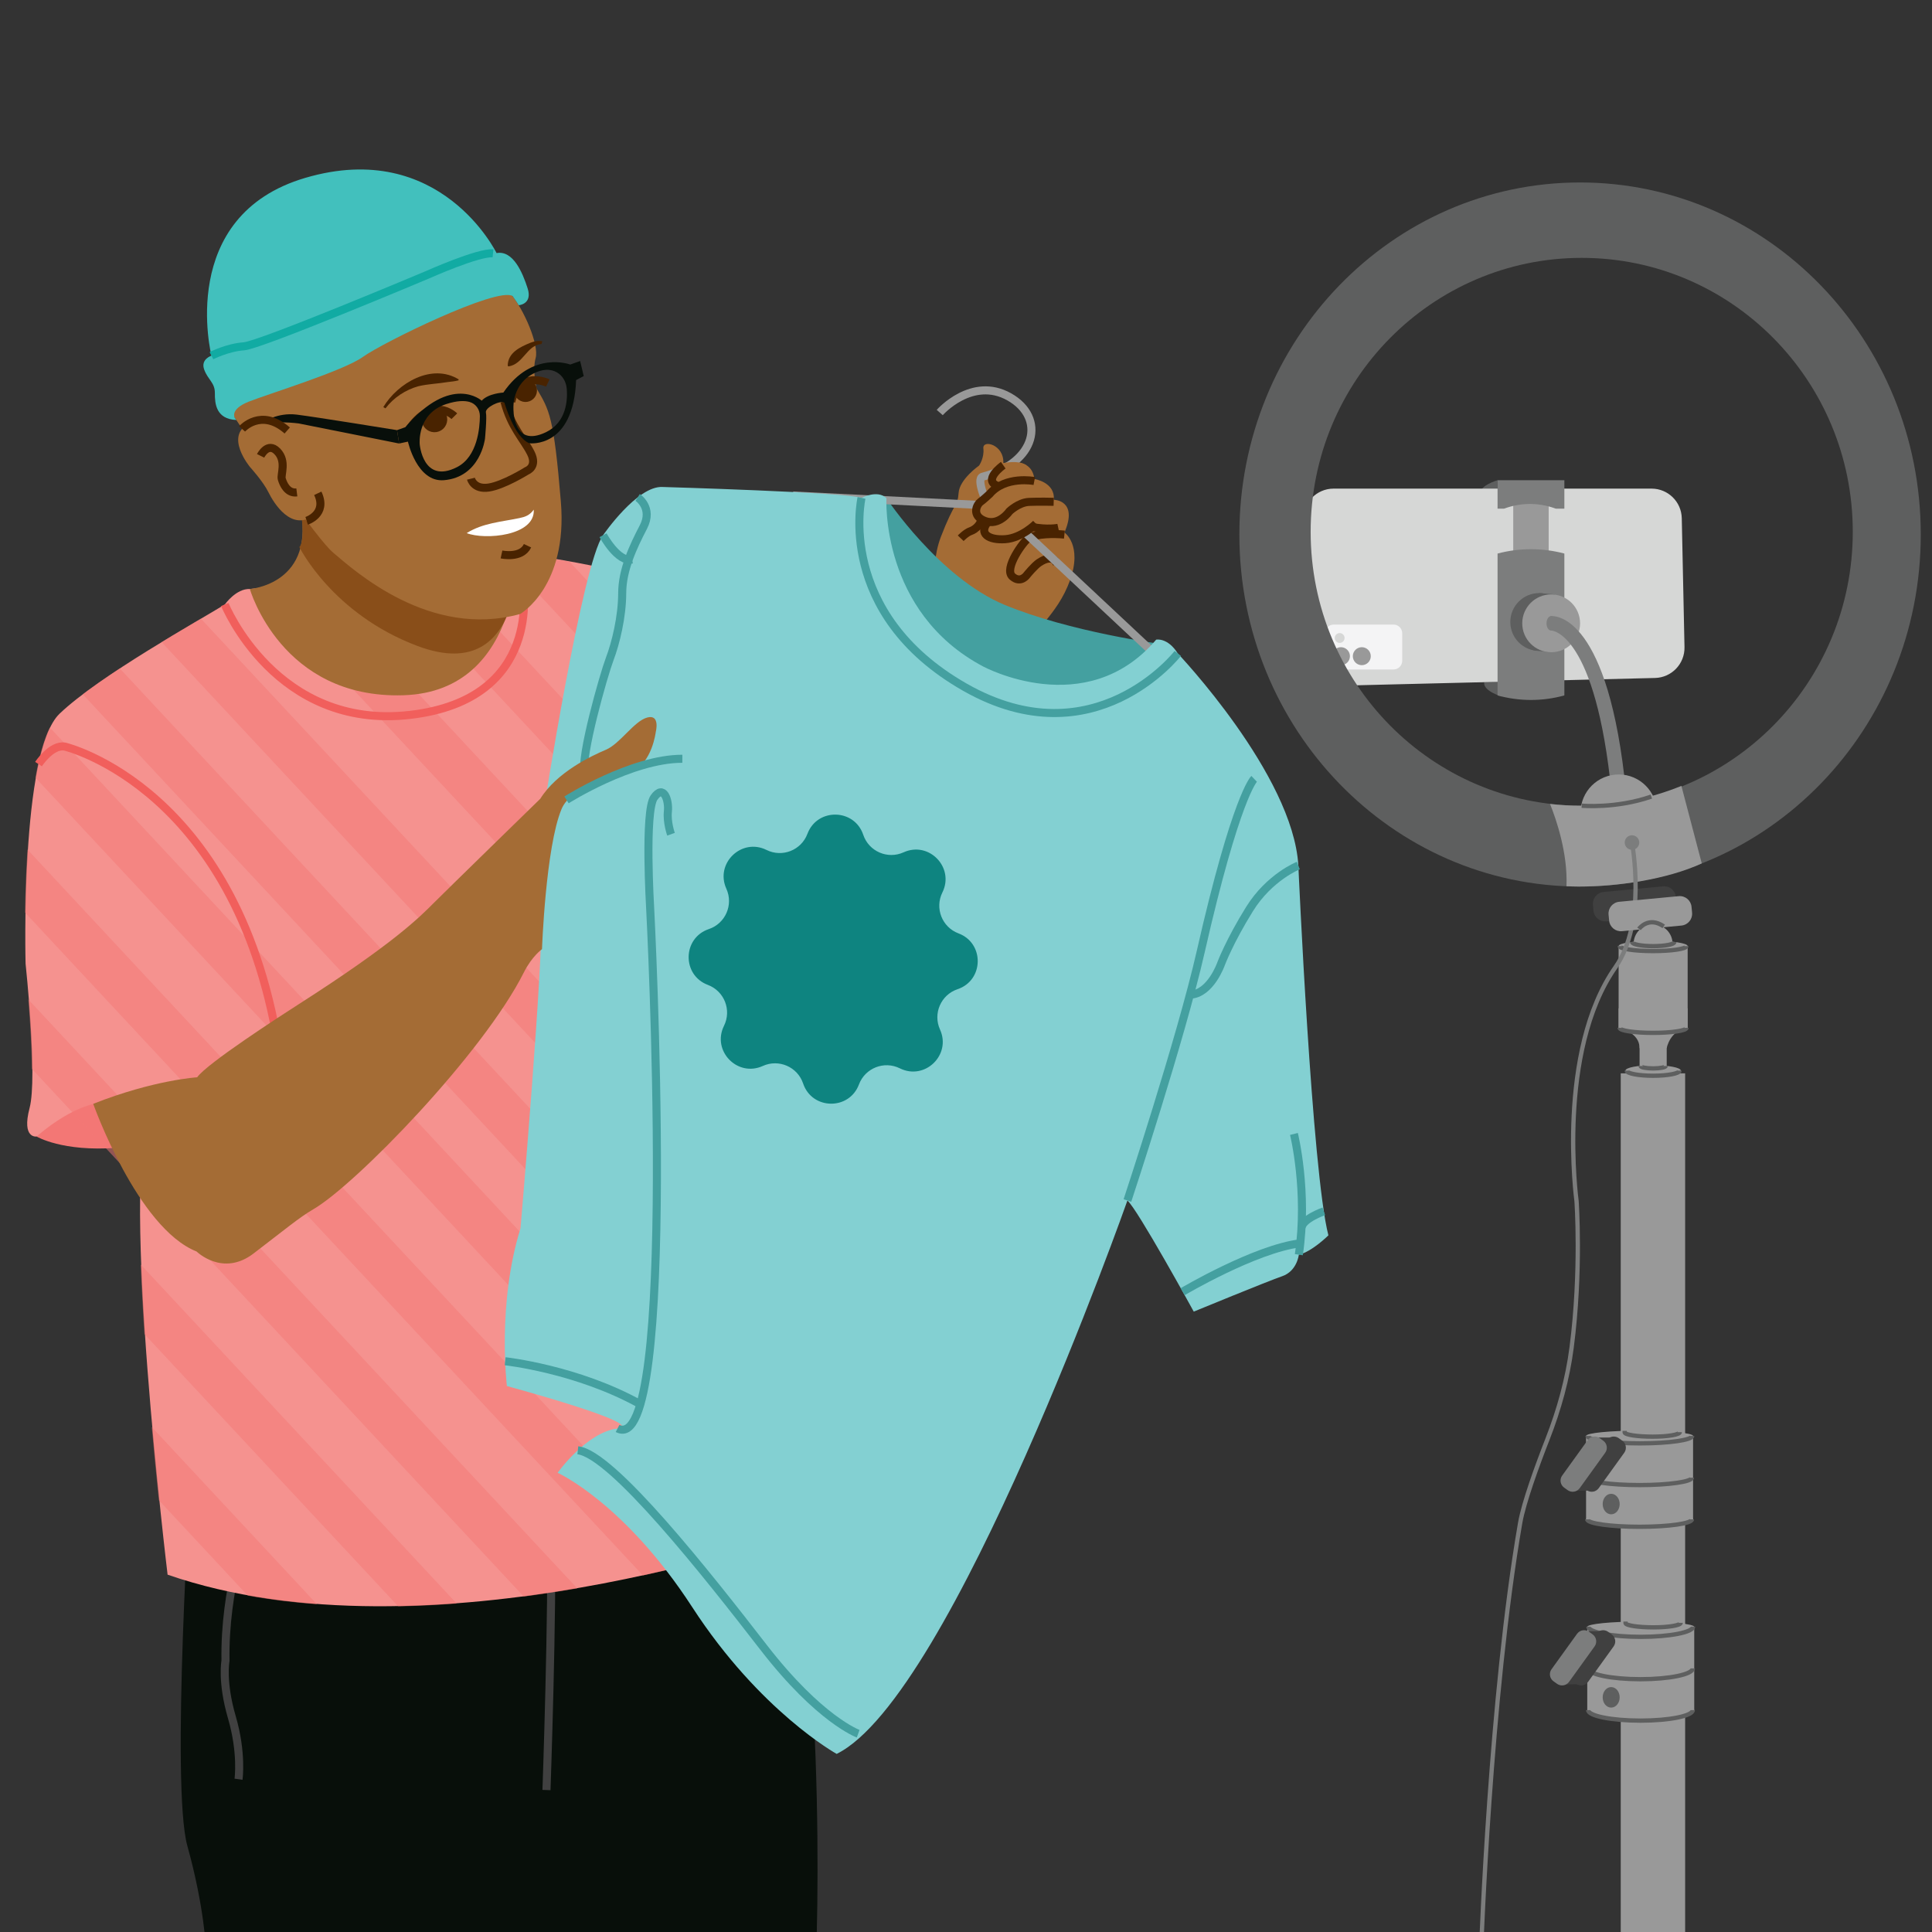 <svg width="180" height="180" viewBox="0 0 180 180" fill="none" xmlns="http://www.w3.org/2000/svg">
<rect x="0" y="0" width="180" height="180" fill="#333333" stroke="none"/>
<g clip-path="url(#clip0_2307_5140)">
<path d="M87.378 58.011C87.378 58.011 86.389 53.325 87.659 50.018C88.928 46.711 89.221 47.209 89.311 45.926C89.4 44.642 91.219 43.376 91.219 43.376C91.219 43.376 91.721 42.656 91.618 41.782C91.515 40.908 93.572 41.416 93.477 43.152C93.477 43.152 96.112 42.442 96.37 44.626C96.37 44.626 98.334 44.929 98.176 46.563C98.176 46.563 100.484 46.577 99.173 49.61C99.173 49.61 100.872 50.773 99.685 54.078C98.499 57.383 96.04 58.802 95.743 60.565C95.447 62.328 87.378 58.011 87.378 58.011Z" fill="#A46C35"/>
<path d="M98.594 49.174C98.594 49.174 97.611 49.389 96.079 49.086" stroke="#492300" stroke-width="0.75" stroke-miterlimit="10"/>
<path d="M98.475 52.596C98.475 52.596 98.241 51.465 96.802 52.424C96.383 52.702 95.696 53.542 95.696 53.542C95.696 53.542 95.121 54.407 94.327 53.721C93.477 52.987 95.394 50.379 95.815 50.146C96.602 49.711 98.244 49.713 99.167 49.807" stroke="#492300" stroke-width="0.75" stroke-miterlimit="10"/>
<path d="M89.507 50.148C89.507 50.148 90.002 49.626 90.438 49.48C90.874 49.334 91.521 48.772 91.411 48.164" stroke="#492300" stroke-width="0.75" stroke-miterlimit="10"/>
<path d="M82.587 46.416C82.587 46.416 87.506 53.831 93.606 56.356C99.707 58.881 108.167 60.003 108.167 60.003C108.167 60.003 100.549 69.804 90.392 63.299C80.234 56.794 82.587 46.416 82.587 46.416Z" fill="#44A0A0"/>
<path d="M73.884 46.163L92.837 47.127L112.836 65.849" stroke="#999999" stroke-width="0.75" stroke-miterlimit="10"/>
<path d="M87.553 38.434C87.553 38.434 90.558 35.019 94.029 36.974C97.499 38.929 96.554 43.121 91.56 44.411C90.86 44.592 92.031 47.099 92.031 47.099" stroke="#999999" stroke-width="0.75" stroke-miterlimit="10"/>
<path d="M93.074 45.127C91.415 44.606 93.477 43.152 93.477 43.152C93.477 43.152 94.866 42.815 95.647 43.358" fill="#A46C35"/>
<path d="M96.37 44.626C96.37 44.626 93.667 44.1 92.199 45.841C92.199 45.841 91.613 46.388 91.334 46.582C91.055 46.776 90.45 47.844 91.771 48.344C93.092 48.845 94.049 47.449 94.049 47.449C94.049 47.449 94.917 46.615 95.872 46.57C96.826 46.525 98.175 46.563 98.175 46.563" fill="#A46C35"/>
<path d="M96.527 48.601C96.527 48.601 95.205 49.94 93.661 50.044C92.117 50.149 91.133 49.529 92.06 48.425L94.376 47.181" fill="#A46C35"/>
<path d="M93.47 43.342C93.47 43.342 91.408 44.796 93.067 45.317" stroke="#492300" stroke-width="0.75" stroke-miterlimit="10"/>
<path d="M96.364 44.816C96.364 44.816 93.661 44.291 92.193 46.032C92.193 46.032 91.607 46.578 91.328 46.773C91.049 46.967 90.444 48.035 91.765 48.535C93.086 49.035 94.043 47.639 94.043 47.639C94.043 47.639 94.912 46.806 95.866 46.761C96.821 46.716 98.17 46.754 98.17 46.754" stroke="#492300" stroke-width="0.75" stroke-miterlimit="10"/>
<path d="M96.521 48.791C96.521 48.791 95.198 50.13 93.654 50.235C92.11 50.339 91.127 49.719 92.054 48.615" stroke="#492300" stroke-width="0.75" stroke-miterlimit="10"/>
<path d="M19.191 181.602C19.191 181.602 19.035 177.632 17.46 171.998C15.885 166.364 17.796 137.215 17.796 137.215C17.796 137.215 65.856 131.857 71.283 137.186C76.711 142.515 76.38 177.151 75.957 183.596L19.191 181.602Z" fill="#080F0A"/>
<path d="M23.048 142.261C23.048 142.261 20.891 147.967 21.009 154.73C21.009 154.73 20.631 156.673 21.603 159.998C22.575 163.323 22.222 165.767 22.222 165.767" stroke="#404040" stroke-width="0.75" stroke-miterlimit="10"/>
<path d="M50.914 166.774C50.914 166.774 51.518 149.576 51.315 142.72" stroke="#404040" stroke-width="0.75" stroke-miterlimit="10"/>
<path d="M10.875 106.939L9.482 102.264C9.482 102.264 3.864 102.747 3.415 105.888C3.415 105.888 5.789 107.324 10.875 106.939Z" fill="#F37775"/>
<path d="M13.989 104.004C11.159 109.954 15.614 146.708 15.614 146.708C39.918 155.123 74.25 142.82 74.25 142.82C74.25 142.82 68.943 58.455 67.829 57.167C65.112 54.023 50.208 51.822 50.208 51.822L23.277 54.875C21.99 54.825 20.944 56.32 20.944 56.32C18.611 57.766 9.246 62.958 5.55 66.493C1.855 70.028 2.383 89.782 2.383 89.782C2.383 89.782 3.515 100.347 2.756 103.233C1.997 106.12 3.415 105.888 3.415 105.888C3.415 105.888 7.463 102.184 10.603 102.77C13.744 103.357 13.989 104.004 13.989 104.004Z" fill="#F5928F"/>
<g opacity="0.5">
<path d="M14.456 136.349C14.574 137.564 14.689 138.711 14.799 139.771L23.088 148.664C24.183 148.859 25.287 149.026 26.398 149.161C27.437 149.288 28.482 149.387 29.53 149.466L14.14 132.955C14.245 134.128 14.351 135.264 14.456 136.349Z" fill="#F37775"/>
<path d="M13.26 121.03C13.318 122.109 13.385 123.202 13.458 124.297L37.1 149.661C38.023 149.642 38.944 149.611 39.86 149.567C40.762 149.522 41.659 149.465 42.55 149.398L13.11 117.815C13.151 118.865 13.201 119.94 13.26 121.03Z" fill="#F37775"/>
<path d="M11.953 103.109L2.64 93.119C2.72 94.117 2.802 95.255 2.864 96.413C2.922 97.489 2.962 98.577 2.97 99.582L6.731 103.616L13.036 110.381L48.796 148.745C49.645 148.633 50.483 148.513 51.31 148.387C52.147 148.259 52.972 148.125 53.783 147.985L13.634 104.913L11.953 103.109Z" fill="#F37775"/>
<path d="M2.411 82.047C2.37 83.098 2.345 84.101 2.33 85.015L59.907 146.785C60.716 146.608 61.5 146.429 62.257 146.25C63.061 146.06 63.835 145.87 64.575 145.683L2.559 79.151C2.495 80.138 2.446 81.111 2.411 82.047Z" fill="#F37775"/>
<path d="M74.175 142.377L4.643 67.782C4.34 68.395 4.073 69.135 3.843 69.978C3.636 70.734 3.458 71.569 3.303 72.454L70.135 144.152C70.998 143.894 71.741 143.663 72.346 143.469C73.544 143.085 74.205 142.848 74.205 142.848C74.205 142.848 74.195 142.68 74.175 142.377Z" fill="#F37775"/>
<path d="M73.526 132.238C73.459 131.201 73.388 130.103 73.313 128.955L11.161 62.277C10.564 62.669 9.978 63.063 9.412 63.456C8.816 63.87 8.244 64.281 7.71 64.684L73.737 135.519C73.672 134.508 73.602 133.413 73.526 132.238Z" fill="#F37775"/>
<path d="M72.629 118.532C72.558 117.453 72.485 116.356 72.411 115.242L18.721 57.643C18.165 57.971 17.547 58.335 16.885 58.728C16.304 59.074 15.691 59.441 15.06 59.825L72.847 121.819C72.776 120.747 72.704 119.649 72.629 118.532Z" fill="#F37775"/>
<path d="M71.559 102.642C71.483 101.543 71.407 100.443 71.331 99.343L29.27 54.219L26.695 54.511L24.119 54.803L71.784 105.937C71.709 104.843 71.634 103.744 71.559 102.642Z" fill="#F37775"/>
<path d="M70.502 87.563C70.421 86.445 70.341 85.339 70.261 84.249L41.027 52.886L38.451 53.178L35.876 53.47L70.739 90.871C70.659 89.758 70.581 88.655 70.502 87.563Z" fill="#F37775"/>
<path d="M69.401 72.918C69.309 71.757 69.219 70.638 69.131 69.574L53.066 52.34C51.329 52.023 50.163 51.851 50.163 51.851L49.801 51.892L47.226 52.184L69.661 76.252C69.573 75.106 69.486 73.993 69.401 72.918Z" fill="#F37775"/>
</g>
<path d="M3.589 71.188C3.589 71.188 4.793 69.333 6.046 69.558C6.046 69.558 22.496 73.467 26.105 98.626" stroke="#F15F5C" stroke-width="0.75" stroke-miterlimit="10"/>
<path d="M20.944 56.321C20.944 56.321 25.716 68.058 38.218 66.603C50.719 65.147 48.706 54.45 48.706 54.45" stroke="#F15F5C" stroke-width="0.75" stroke-miterlimit="10"/>
<path d="M23.278 54.875C23.278 54.875 29.575 54.418 27.918 47.053L48.276 50.205C48.276 50.205 48.968 64.417 37.584 64.775C26.2 65.133 23.278 54.875 23.278 54.875Z" fill="#A46C35"/>
<path d="M27.89 50.966C27.89 50.966 28.56 50.499 27.917 47.053L48.275 50.205C48.275 50.205 49.374 64.106 38.922 60.193C30.958 57.212 27.89 50.966 27.89 50.966Z" fill="#894E19"/>
<path d="M20.739 35.76C20.841 36.887 21.235 37.965 21.864 38.905C24.004 42.105 29.449 50.141 31.04 51.488C33.035 53.177 40.034 59.524 48.458 57.205C48.458 57.205 52.911 54.686 52.255 46.756C51.6 38.827 51.18 38.188 50.004 36.217C50.004 36.217 49.575 34.536 49.905 33.354C50.235 32.172 48.852 28.832 47.464 27.225C46.077 25.617 41.112 15.051 29.563 19.311C20.593 22.62 20.385 31.818 20.739 35.76Z" fill="#A46C35"/>
<path d="M21.865 38.906C21.865 38.906 21.407 38.128 23.165 37.425C24.924 36.723 32.011 34.557 33.823 33.244C35.635 31.932 46.319 26.699 47.751 27.58C47.751 27.58 48.145 28.127 48.328 28.439C48.328 28.439 49.629 28.346 49.161 26.875C48.693 25.405 47.806 23.296 46.264 23.579C46.264 23.579 41.057 12.87 28.462 16.566C16.4 20.105 19.7 33.138 19.7 33.138C19.7 33.138 18.665 33.465 19.026 34.438C19.386 35.412 20.027 35.642 20.019 36.629C20.01 37.615 20.131 39.044 22.016 39.13" fill="#42C0BD"/>
<path d="M19.7 33.138C19.7 33.138 21.182 32.373 22.719 32.266C24.255 32.159 39.812 25.607 39.812 25.607C39.812 25.607 44.61 23.463 45.932 23.603" stroke="#11ABA3" stroke-width="0.75" stroke-miterlimit="10"/>
<path d="M50.453 32.045C49.06 32.166 48.769 33.927 47.376 34.138C47.376 34.138 47.302 34.079 47.302 34.079C47.314 32.854 48.46 32.325 49.434 31.927C49.773 31.81 50.115 31.7 50.527 31.802L50.453 32.045Z" fill="#492300"/>
<path d="M35.712 37.927C37.063 35.68 40.233 33.812 42.734 35.346C42.734 35.346 42.715 35.439 42.715 35.439C42.367 35.53 42.044 35.553 41.727 35.593C40.806 35.75 39.905 35.766 38.99 35.982C37.807 36.305 36.681 37.036 35.913 38.047L35.712 37.927Z" fill="#492300"/>
<path d="M42.33 38.779C42.33 38.779 40.31 36.729 38.042 40.114" stroke="#492300" stroke-width="0.75" stroke-miterlimit="10"/>
<path d="M51.039 35.68C51.039 35.68 48.346 34.433 47.632 37.427" stroke="#492300" stroke-width="0.75" stroke-miterlimit="10"/>
<path d="M40.451 39.895C40.9 39.911 41.277 39.559 41.293 39.11C41.309 38.66 40.957 38.283 40.508 38.267C40.059 38.252 39.681 38.603 39.666 39.053C39.65 39.502 40.002 39.879 40.451 39.895Z" fill="#492300" stroke="#492300" stroke-width="0.75" stroke-miterlimit="10"/>
<path d="M48.934 37.077C49.318 37.09 49.64 36.79 49.653 36.407C49.667 36.023 49.367 35.701 48.983 35.688C48.599 35.674 48.278 35.974 48.264 36.358C48.251 36.742 48.551 37.063 48.934 37.077Z" fill="#492300" stroke="#492300" stroke-width="0.75" stroke-miterlimit="10"/>
<path d="M43.482 49.669C44.983 48.717 46.75 48.618 48.406 48.266C48.922 48.159 49.348 48.016 49.728 47.483C49.88 49.935 45.164 50.33 43.482 49.669Z" fill="white"/>
<path d="M46.723 51.657C46.723 51.657 48.575 52.063 49.148 50.845" stroke="#492300" stroke-width="0.75" stroke-miterlimit="10"/>
<path d="M24.549 39.336C24.549 39.336 25.815 38.401 27.657 38.63C29.498 38.859 36.99 40.076 36.99 40.076L37.186 41.321L27.831 39.452C27.831 39.452 25.311 39.112 24.845 39.7L24.549 39.336Z" fill="#080F0A"/>
<path d="M43.875 44.599C43.875 44.599 44.128 45.631 45.524 45.424C46.92 45.218 49.077 43.868 49.077 43.868C49.077 43.868 50.11 43.502 49.449 42.2C48.789 40.898 47.629 39.807 46.997 37.405" stroke="#492300" stroke-width="0.75" stroke-miterlimit="10"/>
<path d="M54.051 33.636L53.128 33.964C53.128 33.964 49.601 32.616 46.896 36.575C46.896 36.575 45.502 36.643 44.879 37.33C44.879 37.33 42.066 34.767 37.764 39.8L36.99 40.076L37.186 41.321L38.006 41.145C38.006 41.145 38.842 44.948 41.356 44.739C44.772 44.455 45.186 40.868 45.186 40.868C45.186 40.868 45.376 38.879 45.272 38.434C45.167 37.989 46.569 37.27 46.994 37.508C46.994 37.508 47.901 40.736 49.32 41.298C49.32 41.298 53.427 41.841 53.676 35.41L54.385 35.039L54.051 33.636ZM42.578 43.522C39.402 45.14 39.104 41.389 39.104 41.389C39.104 41.389 38.815 38.54 41.58 37.645C42.596 37.316 43.286 37.317 43.753 37.45C44.332 37.615 44.712 38.16 44.709 38.762C44.703 39.849 44.49 42.547 42.578 43.522ZM50.878 40.261C47.695 41.807 47.836 38.005 47.836 38.005C47.836 38.005 47.691 35.739 49.819 34.745C50.883 34.247 51.609 34.469 52.07 34.816C52.52 35.154 52.765 35.697 52.807 36.258C52.883 37.294 52.771 39.341 50.878 40.261Z" fill="#080F0A"/>
<path d="M27.217 40.651C27.217 40.651 25.732 38.313 23.277 39.435C20.821 40.557 23.297 43.517 23.297 43.517C23.297 43.517 24.523 44.866 25.01 45.862C25.497 46.859 27.155 49.571 29.244 48.003C31.156 46.568 27.217 40.651 27.217 40.651Z" fill="#A46C35"/>
<path d="M24.28 42.47C24.28 42.47 24.94 41.135 25.831 42.051C26.722 42.967 26.137 44.217 26.249 44.614C26.387 45.101 26.781 45.986 27.656 45.877" stroke="#492300" stroke-width="0.75" stroke-miterlimit="10"/>
<path d="M22.551 39.959C22.551 39.959 24.322 37.961 26.761 40.107" stroke="#492300" stroke-width="0.75" stroke-miterlimit="10"/>
<path d="M28.57 48.524C28.57 48.524 30.525 47.903 29.607 45.961" stroke="#492300" stroke-width="0.75" stroke-miterlimit="10"/>
<path d="M50.638 75.585C50.638 75.585 54.245 52.535 56.186 49.864C56.186 49.864 59.356 45.239 61.726 45.371C61.726 45.371 78.912 45.865 80.266 46.387C80.266 46.387 81.772 45.596 82.587 46.416C82.587 46.416 82.004 57.003 91.588 62.089C91.588 62.089 101.169 67.281 107.718 59.595C107.718 59.595 108.782 59.368 109.731 60.879C109.731 60.879 120.469 72.18 120.964 80.641C120.964 80.641 122.23 109.182 123.764 115.094C123.764 115.094 122.233 116.623 121.009 116.897C121.009 116.897 120.85 118.422 119.461 118.901C118.072 119.38 111.219 122.2 111.219 122.2C111.219 122.2 105.961 112.621 105.038 111.85C105.038 111.85 88.744 158.086 77.95 163.407C77.95 163.407 70.806 159.462 64.498 149.741C58.19 140.021 51.952 137.216 51.952 137.216C51.952 137.216 54.621 133.457 57.537 133.084C60.452 132.712 47.227 129.134 47.227 129.134C47.227 129.134 46.294 121.482 48.495 114.435C48.495 114.435 50.705 88.687 50.409 85.292C50.112 81.897 50.638 75.585 50.638 75.585Z" fill="#83D0D2"/>
<path d="M56.185 49.864C56.185 49.864 57.558 52.417 58.884 52.127" stroke="#44A0A0" stroke-width="0.75" stroke-miterlimit="10"/>
<path d="M59.407 46.342C59.407 46.342 60.881 47.301 59.94 49.109C58.999 50.918 57.973 53.075 57.969 55.268C57.965 57.461 57.367 59.921 56.803 61.402C56.239 62.883 54.08 70.483 54.456 72.031" stroke="#44A0A0" stroke-width="0.75" stroke-miterlimit="10"/>
<path d="M62.517 77.724C62.517 77.724 62.117 76.613 62.226 75.594C62.335 74.574 61.836 73.021 60.935 74.306C60.033 75.59 60.573 84.6 60.573 84.6C60.573 84.6 63.262 136.002 57.537 133.084" stroke="#44A0A0" stroke-width="0.75" stroke-miterlimit="10"/>
<path d="M47.065 126.824C47.065 126.824 53.775 127.552 59.66 130.831" stroke="#44A0A0" stroke-width="0.75" stroke-miterlimit="10"/>
<path d="M79.954 161.525C79.954 161.525 76.364 160.23 71.146 153.489C65.928 146.747 57.036 135.459 53.835 135.12" stroke="#44A0A0" stroke-width="0.75" stroke-miterlimit="10"/>
<path d="M105.039 111.85C105.039 111.85 110.023 96.779 111.863 88.687C115.166 74.163 116.845 72.563 116.845 72.563" stroke="#44A0A0" stroke-width="0.75" stroke-miterlimit="10"/>
<path d="M120.963 80.641C120.963 80.641 118.277 81.704 116.418 84.691C114.56 87.678 113.772 89.772 113.772 89.772C113.772 89.772 112.798 92.609 110.863 92.674" stroke="#44A0A0" stroke-width="0.75" stroke-miterlimit="10"/>
<path d="M120.554 105.647C120.554 105.647 121.875 110.985 121.01 116.897" stroke="#44A0A0" stroke-width="0.75" stroke-miterlimit="10"/>
<path d="M110.189 120.342C110.189 120.342 116.94 116.346 121.142 115.837" stroke="#44A0A0" stroke-width="0.75" stroke-miterlimit="10"/>
<path d="M123.338 112.858C123.338 112.858 121.329 113.555 121.262 114.406" stroke="#44A0A0" stroke-width="0.75" stroke-miterlimit="10"/>
<path d="M80.266 46.388C80.266 46.388 77.826 57.137 89.888 64.019C101.95 70.901 109.731 60.879 109.731 60.879" stroke="#44A0A0" stroke-width="0.75" stroke-miterlimit="10"/>
<path d="M8.685 102.841C8.685 102.841 12.786 114.403 18.318 116.601C18.318 116.601 20.738 118.989 23.62 116.787C26.502 114.584 27.931 113.39 29.173 112.675C33.069 110.432 44.995 98.194 48.817 90.577C49.562 89.094 50.497 88.43 50.497 88.43C50.497 88.43 50.836 78.931 52.319 75.376C52.319 75.376 52.731 74.314 53.678 74.019C54.626 73.724 56.864 72.679 58.812 71.904C60.759 71.129 61.097 68.19 61.097 68.19C61.097 68.19 61.53 66.519 60.301 66.85C59.071 67.182 57.779 69.291 56.448 69.853C55.117 70.416 51.878 71.941 50.339 74.417C50.339 74.417 41.751 82.788 40.44 84.1C39.129 85.413 36.761 87.847 27.843 93.552C26.201 94.602 19.259 99.088 18.371 100.369C18.371 100.369 14.342 100.606 8.685 102.841Z" fill="#A46C35"/>
<path d="M84.185 79.409C86.55 78.334 88.954 80.823 87.799 83.15C87.071 84.615 87.77 86.387 89.302 86.962C91.733 87.874 91.674 91.335 89.212 92.162C87.662 92.684 86.902 94.431 87.579 95.921C88.653 98.285 86.164 100.69 83.838 99.534C82.373 98.807 80.6 99.506 80.026 101.037C79.113 103.469 75.653 103.409 74.825 100.947C74.304 99.397 72.556 98.638 71.067 99.314C68.702 100.389 66.297 97.9 67.453 95.573C68.18 94.108 67.482 92.336 65.95 91.761C63.519 90.849 63.578 87.388 66.04 86.561C67.59 86.039 68.35 84.291 67.673 82.802C66.599 80.438 69.088 78.033 71.414 79.188C72.879 79.916 74.652 79.217 75.226 77.686C76.139 75.254 79.599 75.314 80.427 77.776C80.948 79.326 82.696 80.085 84.185 79.409Z" fill="#0E8480"/>
<path d="M52.78 74.524C52.78 74.524 58.841 70.682 63.573 70.693" stroke="#44A0A0" stroke-width="0.75" stroke-miterlimit="10"/>
<path d="M139.525 44.741C139.525 44.741 137.786 45.237 137.891 46.066L139.525 46.127V44.741Z" fill="#5E5F5F"/>
<path d="M139.911 64.893C139.911 64.893 138.172 64.397 138.278 63.569L139.911 63.507V64.893Z" fill="#5E5F5F"/>
<path d="M124.249 45.523H153.872C155.404 45.523 156.654 46.748 156.687 48.279L156.941 60.291C156.974 61.842 155.747 63.127 154.196 63.165L124.755 63.887C123.212 63.925 121.926 62.712 121.873 61.169L121.435 48.435C121.381 46.843 122.656 45.523 124.249 45.523Z" fill="#D6D7D6"/>
<path d="M124.266 58.188H129.829C130.278 58.188 130.641 58.552 130.641 59.001V61.562C130.641 62.011 130.278 62.374 129.829 62.374H124.262C123.812 62.374 123.448 62.01 123.449 61.561L123.454 58.999C123.455 58.551 123.818 58.188 124.266 58.188Z" fill="#F4F4F5"/>
<path d="M124.933 61.973C125.395 61.973 125.77 61.598 125.77 61.136C125.77 60.673 125.395 60.298 124.933 60.298C124.471 60.298 124.096 60.673 124.096 61.136C124.096 61.598 124.471 61.973 124.933 61.973Z" fill="#999999"/>
<path d="M126.876 61.973C127.339 61.973 127.713 61.598 127.713 61.136C127.713 60.673 127.339 60.298 126.876 60.298C126.414 60.298 126.039 60.673 126.039 61.136C126.039 61.598 126.414 61.973 126.876 61.973Z" fill="#999999"/>
<path d="M124.814 59.899C125.067 59.899 125.272 59.694 125.272 59.441C125.272 59.188 125.067 58.982 124.814 58.982C124.561 58.982 124.355 59.188 124.355 59.441C124.355 59.694 124.561 59.899 124.814 59.899Z" fill="#D6D7D6"/>
<path d="M147.211 17C129.68 17 115.469 31.685 115.469 49.799C115.469 67.913 129.68 82.598 147.211 82.598C164.742 82.598 178.954 67.913 178.954 49.799C178.954 31.685 164.742 17 147.211 17ZM147.365 75.065C133.418 75.065 122.111 63.64 122.111 49.545C122.111 35.451 133.418 24.025 147.365 24.025C161.312 24.025 172.619 35.451 172.619 49.545C172.619 63.64 161.312 75.065 147.365 75.065Z" fill="#5E5F5F"/>
<path d="M157 100H151V181H157V100Z" fill="#999999"/>
<path d="M155.283 94.25H152.756V100.128H155.283V94.25Z" fill="#999999"/>
<path d="M157.235 88.147H150.803V95.769H157.235V88.147Z" fill="#999999"/>
<path d="M150.803 95.769C150.803 95.769 152.755 96.131 152.755 97.655H155.282C155.282 97.655 155.575 95.973 157.235 95.769V93.945H150.803V95.769Z" fill="#999999"/>
<path d="M154.018 100.235C155.441 100.235 156.595 100.013 156.595 99.739C156.595 99.466 155.441 99.244 154.018 99.244C152.595 99.244 151.441 99.466 151.441 99.739C151.441 100.013 152.595 100.235 154.018 100.235Z" fill="#999999"/>
<path d="M151.551 99.75C151.551 100.012 152.655 100.225 154.018 100.225C155.381 100.225 156.485 100.012 156.485 99.75" stroke="#5E5F5F" stroke-width="0.4" stroke-miterlimit="10"/>
<path d="M150.898 95.767C150.898 96.023 152.293 96.23 154.012 96.23C155.732 96.23 157.126 96.023 157.126 95.767" stroke="#5E5F5F" stroke-width="0.4" stroke-miterlimit="10"/>
<path d="M152.852 99.316C152.852 99.44 153.374 99.541 154.019 99.541C154.664 99.541 155.187 99.44 155.187 99.316" stroke="#5E5F5F" stroke-width="0.4" stroke-miterlimit="10"/>
<path d="M152.865 152.068C155.618 152.068 157.849 151.846 157.849 151.572C157.849 151.298 155.618 151.076 152.865 151.076C150.112 151.076 147.881 151.298 147.881 151.572C147.881 151.846 150.112 152.068 152.865 152.068Z" fill="#999999"/>
<path d="M152.865 160.307C155.618 160.307 157.849 159.877 157.849 159.345C157.849 158.814 155.618 158.383 152.865 158.383C150.112 158.383 147.881 158.814 147.881 159.345C147.881 159.877 150.112 160.307 152.865 160.307Z" fill="#999999"/>
<path d="M154.019 88.642C155.795 88.642 157.235 88.421 157.235 88.147C157.235 87.873 155.795 87.651 154.019 87.651C152.243 87.651 150.803 87.873 150.803 88.147C150.803 88.421 152.243 88.642 154.019 88.642Z" fill="#999999"/>
<path d="M157.849 151.572H147.881V159.345H157.849V151.572Z" fill="#999999"/>
<path d="M152.756 134.281C155.508 134.281 157.74 134.059 157.74 133.785C157.74 133.511 155.508 133.289 152.756 133.289C150.003 133.289 147.771 133.511 147.771 133.785C147.771 134.059 150.003 134.281 152.756 134.281Z" fill="#999999"/>
<path d="M152.756 142.247C155.508 142.247 157.74 141.933 157.74 141.545C157.74 141.157 155.508 140.842 152.756 140.842C150.003 140.842 147.771 141.157 147.771 141.545C147.771 141.933 150.003 142.247 152.756 142.247Z" fill="#999999"/>
<path d="M157.74 133.785H147.771V141.558H157.74V133.785Z" fill="#999999"/>
<path d="M150.898 88.147C150.898 88.403 152.293 88.61 154.012 88.61C155.732 88.61 157.126 88.403 157.126 88.147" stroke="#5E5F5F" stroke-width="0.4" stroke-miterlimit="10"/>
<path d="M156.505 133.428C156.505 133.661 155.372 133.85 153.974 133.85C152.576 133.85 151.365 133.679 151.365 133.447V133.309" stroke="#5E5F5F" stroke-width="0.4" stroke-miterlimit="10"/>
<path d="M147.906 133.785C147.906 134.166 150.089 134.474 152.782 134.474C155.475 134.474 157.658 134.166 157.658 133.785" stroke="#5E5F5F" stroke-width="0.4" stroke-miterlimit="10"/>
<path d="M147.881 137.672C147.881 138.052 150.064 138.361 152.757 138.361C155.45 138.361 157.633 138.052 157.633 137.672" stroke="#5E5F5F" stroke-width="0.4" stroke-miterlimit="10"/>
<path d="M147.881 141.558C147.881 141.939 150.064 142.247 152.757 142.247C155.45 142.247 157.633 141.939 157.633 141.558" stroke="#5E5F5F" stroke-width="0.4" stroke-miterlimit="10"/>
<path d="M156.587 151.196C156.587 151.429 155.454 151.617 154.056 151.617C152.658 151.617 151.447 151.447 151.447 151.214V151.076" stroke="#5E5F5F" stroke-width="0.4" stroke-miterlimit="10"/>
<path d="M147.988 151.552C147.988 152.076 150.171 152.501 152.864 152.501C155.557 152.501 157.74 152.076 157.74 151.552" stroke="#5E5F5F" stroke-width="0.4" stroke-miterlimit="10"/>
<path d="M147.963 155.439C147.963 155.996 150.146 156.448 152.839 156.448C155.532 156.448 157.715 155.996 157.715 155.439" stroke="#5E5F5F" stroke-width="0.4" stroke-miterlimit="10"/>
<path d="M147.963 159.325C147.963 159.868 150.146 160.307 152.839 160.307C155.532 160.307 157.715 159.868 157.715 159.325" stroke="#5E5F5F" stroke-width="0.4" stroke-miterlimit="10"/>
<path d="M151.146 134.227L150.818 133.991C150.458 133.731 149.956 133.813 149.696 134.173L147.316 137.475C147.057 137.835 147.138 138.337 147.499 138.597L147.826 138.833C148.186 139.092 148.689 139.011 148.948 138.651L151.328 135.349C151.587 134.989 151.506 134.487 151.146 134.227Z" fill="#404040"/>
<path d="M148.531 133.928H150.507L148.531 138.863L146.43 138.902L148.531 133.928Z" fill="#404040"/>
<path d="M149.372 134.227L149.045 133.991C148.684 133.731 148.182 133.813 147.923 134.173L145.543 137.475C145.283 137.835 145.365 138.337 145.725 138.597L146.053 138.833C146.413 139.092 146.915 139.011 147.175 138.651L149.554 135.349C149.814 134.989 149.732 134.487 149.372 134.227Z" fill="#7C7D7D"/>
<path d="M150.109 140.885C150.436 140.885 150.701 140.547 150.701 140.129C150.701 139.712 150.436 139.373 150.109 139.373C149.782 139.373 149.518 139.712 149.518 140.129C149.518 140.547 149.782 140.885 150.109 140.885Z" stroke="#5E5F5F" stroke-width="0.4" stroke-miterlimit="10"/>
<path d="M150.107 140.529C150.244 140.529 150.355 140.35 150.355 140.129C150.355 139.909 150.244 139.729 150.107 139.729C149.97 139.729 149.859 139.909 149.859 140.129C149.859 140.35 149.97 140.529 150.107 140.529Z" fill="#5E5F5F" stroke="#5E5F5F" stroke-width="0.4" stroke-miterlimit="10"/>
<path d="M150.107 158.537C150.244 158.537 150.355 158.358 150.355 158.137C150.355 157.916 150.244 157.737 150.107 157.737C149.97 157.737 149.859 157.916 149.859 158.137C149.859 158.358 149.97 158.537 150.107 158.537Z" fill="#5E5F5F" stroke="#5E5F5F" stroke-width="0.4" stroke-miterlimit="10"/>
<path d="M150.109 158.893C150.436 158.893 150.701 158.555 150.701 158.137C150.701 157.719 150.436 157.381 150.109 157.381C149.782 157.381 149.518 157.719 149.518 158.137C149.518 158.555 149.782 158.893 150.109 158.893Z" stroke="#5E5F5F" stroke-width="0.4" stroke-miterlimit="10"/>
<path d="M150.156 152.271L149.828 152.034C149.468 151.775 148.965 151.856 148.706 152.216L146.326 155.518C146.067 155.878 146.148 156.38 146.508 156.64L146.836 156.876C147.196 157.136 147.698 157.054 147.958 156.694L150.338 153.393C150.597 153.032 150.516 152.53 150.156 152.271Z" fill="#404040"/>
<path d="M147.54 151.971H149.517L147.54 156.906L145.439 156.946L147.54 151.971Z" fill="#404040"/>
<path d="M148.382 152.271L148.054 152.034C147.694 151.775 147.192 151.856 146.932 152.216L144.553 155.518C144.293 155.878 144.375 156.38 144.735 156.64L145.063 156.876C145.423 157.136 145.925 157.054 146.185 156.694L148.564 153.393C148.824 153.032 148.742 152.53 148.382 152.271Z" fill="#7C7D7D"/>
<path d="M156.193 84.12L156.141 83.569C156.083 82.965 155.547 82.521 154.943 82.579L149.402 83.103C148.797 83.16 148.354 83.696 148.411 84.3L148.463 84.85C148.52 85.455 149.056 85.898 149.661 85.841L155.202 85.317C155.806 85.26 156.25 84.724 156.193 84.12Z" fill="#404040"/>
<path d="M152.199 87.93C152.199 86.927 153.012 86.114 154.015 86.114C155.017 86.114 155.83 86.927 155.83 87.93" fill="#999999"/>
<path d="M152.059 87.771C152.059 87.98 152.94 88.15 154.027 88.15C155.114 88.15 155.996 87.98 155.996 87.771" stroke="#5E5F5F" stroke-width="0.4" stroke-miterlimit="10"/>
<path d="M144.286 46.127H140.984V52.964H144.286V46.127Z" fill="#999999"/>
<path d="M145.748 44.741H139.525V47.39H140.135C141.644 46.824 143.303 46.808 144.822 47.345L144.949 47.39H145.748V44.741Z" fill="#7C7D7D"/>
<path d="M145.748 64.791C143.712 65.355 141.561 65.355 139.525 64.791V51.573C141.564 51.032 143.709 51.032 145.748 51.573V64.791Z" fill="#7C7D7D"/>
<path d="M143.405 60.643C144.892 60.643 146.098 59.437 146.098 57.95C146.098 56.462 144.892 55.256 143.405 55.256C141.917 55.256 140.711 56.462 140.711 57.95C140.711 59.437 141.917 60.643 143.405 60.643Z" fill="#5E5F5F"/>
<path d="M143.404 55.256L144.841 55.38L144.517 60.768L142.877 60.592L143.404 55.256Z" fill="#5E5F5F"/>
<path d="M144.518 60.768C146.006 60.768 147.212 59.562 147.212 58.074C147.212 56.586 146.006 55.38 144.518 55.38C143.03 55.38 141.824 56.586 141.824 58.074C141.824 59.562 143.03 60.768 144.518 60.768Z" fill="#999999"/>
<path d="M150.149 73.941C148.67 58.931 144.586 58.749 144.545 58.749L144.461 57.401C145.017 57.353 149.881 57.438 151.494 73.808L150.149 73.941Z" fill="#7C7D7D"/>
<path d="M144.518 58.751C144.756 58.751 144.95 58.448 144.95 58.074C144.95 57.7 144.756 57.398 144.518 57.398C144.279 57.398 144.086 57.7 144.086 58.074C144.086 58.448 144.279 58.751 144.518 58.751Z" fill="#7C7D7D"/>
<path d="M147.223 75.065C146.273 75.065 145.337 75.008 144.414 74.904C144.982 76.317 146.076 79.478 145.944 82.569C146.318 82.582 146.692 82.598 147.07 82.598C150.735 82.598 155.305 81.935 158.55 80.442L156.652 73.22C153.738 74.406 150.558 75.065 147.223 75.065Z" fill="#999999"/>
<path d="M152.058 78.562C152.058 78.562 153.443 85.925 150.508 90.113C144.987 97.992 146.881 111.884 146.881 111.884C146.881 111.884 147.352 118.363 146.425 125.538C146.048 128.461 145.257 131.314 144.185 134.06C143.206 136.565 141.959 139.981 141.627 141.903C138.826 158.137 138 181.5 138 181.5" stroke="#7C7D7D" stroke-width="0.4" stroke-miterlimit="10"/>
<path d="M157.648 85.034L157.596 84.484C157.539 83.88 157.002 83.436 156.398 83.493L150.857 84.017C150.252 84.074 149.809 84.611 149.866 85.215L149.918 85.765C149.975 86.369 150.511 86.813 151.116 86.756L156.657 86.232C157.261 86.175 157.705 85.638 157.648 85.034Z" fill="#999999"/>
<path d="M152.699 86.542C152.699 86.542 153.581 85.326 155.006 86.309" stroke="#5E5F5F" stroke-width="0.4" stroke-miterlimit="10"/>
<path d="M147.272 76.045C147.087 74.09 148.522 72.356 150.476 72.171C152.431 71.986 154.165 73.421 154.35 75.375" fill="#999999"/>
<path d="M152.048 79.175C152.423 79.175 152.726 78.871 152.726 78.497C152.726 78.123 152.423 77.82 152.048 77.82C151.674 77.82 151.371 78.123 151.371 78.497C151.371 78.871 151.674 79.175 152.048 79.175Z" fill="#7C7D7D"/>
<path d="M147.365 75.065C147.365 75.065 150.53 75.361 153.852 74.215" stroke="#5E5F5F" stroke-width="0.4" stroke-miterlimit="10"/>
</g>
<defs>
<clipPath id="clip0_2307_5140">
<rect width="180" height="180" fill="white"/>
</clipPath>
</defs>
</svg>

